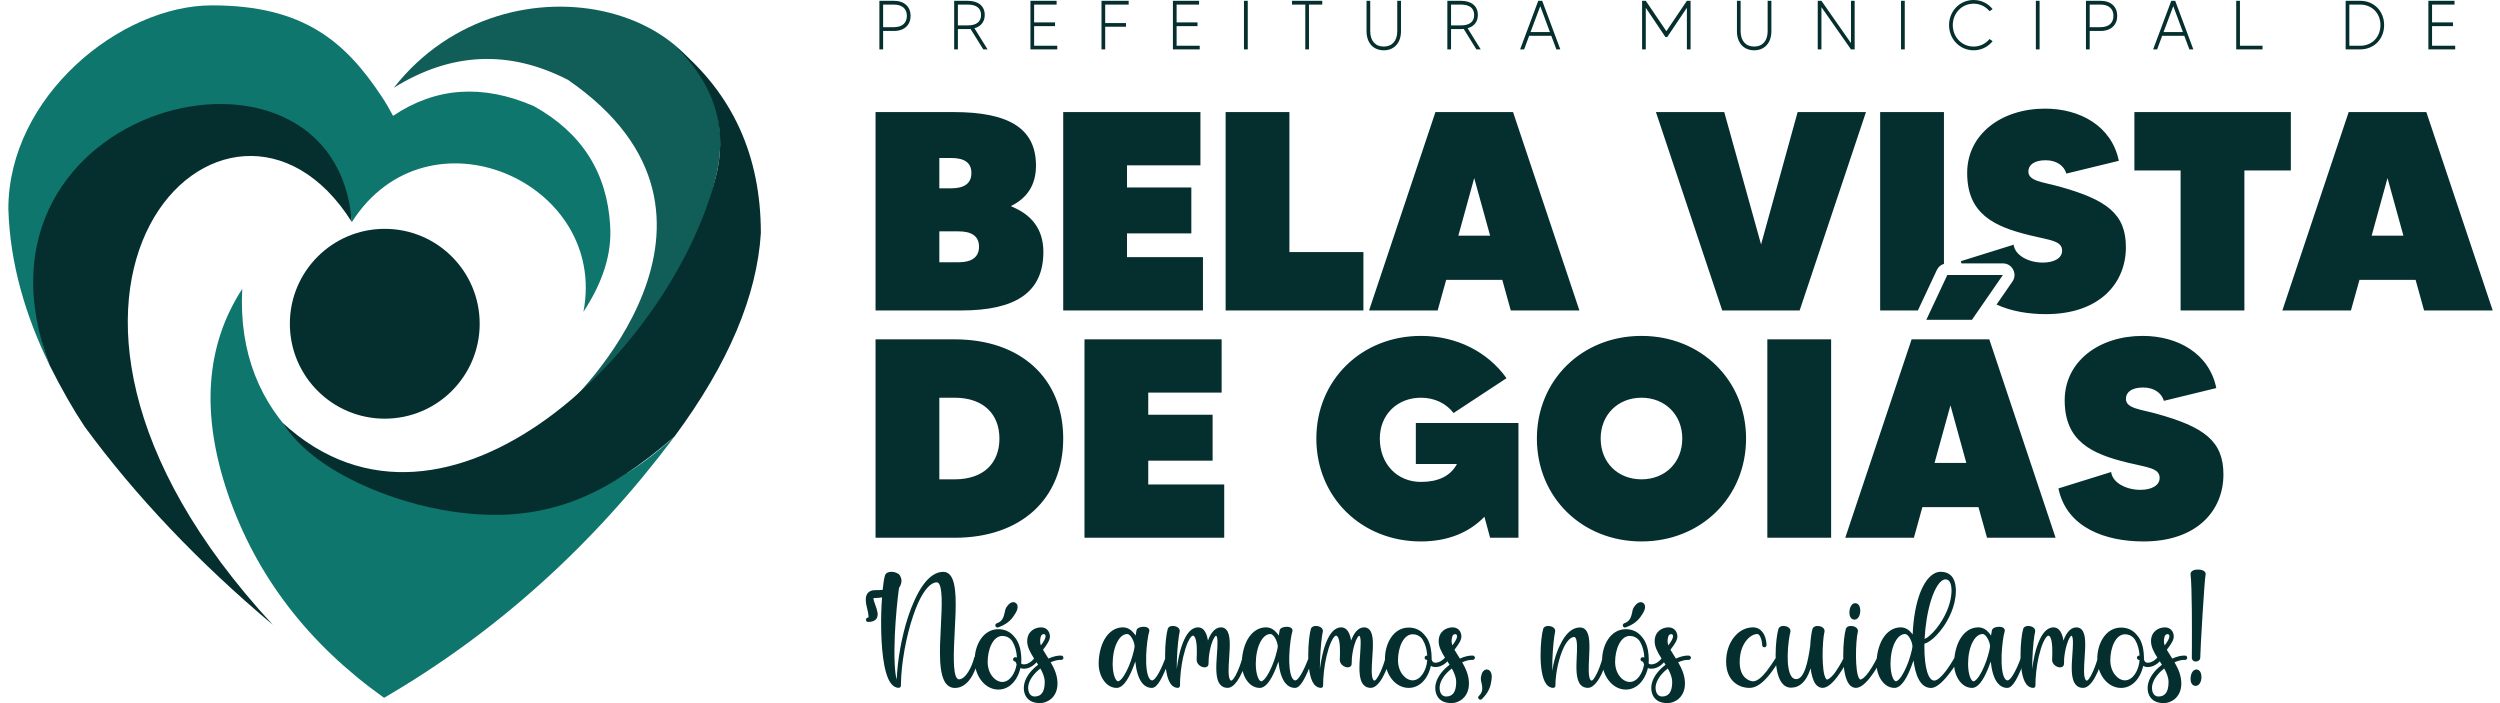 <svg width="192" height="54" viewBox="0 0 192 54" fill="none" xmlns="http://www.w3.org/2000/svg">
<path d="M25.904 13.909C26.043 14.123 26.152 14.274 26.249 14.503C26.423 14.836 26.571 15.186 26.691 15.546C26.854 16.035 26.966 16.539 27.025 17.051C32.862 7.894 46.724 13.972 44.808 23.944C46.317 21.655 47 19.452 46.86 17.331C46.627 13.25 44.672 10.19 40.999 8.15C37.066 6.443 33.459 6.695 30.186 8.898C29.926 8.398 29.639 7.905 29.328 7.436C26.528 3.201 23.32 0.412 16.277 0.412C9.233 0.412 0.642 7.409 0.642 16.043C0.762 20.251 1.976 24.297 3.819 28.067C2.163 23.723 2.504 19.34 4.843 14.918C8.741 7.18 21.82 5.462 25.904 13.909ZM3.826 28.086L4.156 28.761Z" fill="#0F766E"/>
<path d="M29.496 53.592C38.106 48.581 45.542 41.89 51.806 33.52C51.647 33.656 51.503 33.78 51.356 33.916C46.558 38.178 40.903 40.125 34.433 39.195C25.338 37.538 18.077 32.1 18.605 22.187C15.781 26.531 15.412 31.779 17.503 37.93C19.667 44.221 23.666 49.442 29.496 53.592Z" fill="#0F766E"/>
<path d="M48.161 36.262C48.091 36.305 48.021 36.348 47.955 36.39L47.967 36.472C48.037 36.429 48.102 36.386 48.165 36.348L48.161 36.262ZM43.619 6.133C39.089 3.806 34.632 4.011 30.249 6.738C38.976 -4.401 57.512 0.447 55.103 13.049C53.346 20.849 49.778 26.733 43.607 31.057C43.607 31.057 58.974 16.71 43.619 6.133Z" fill="#115E59"/>
<path d="M20.95 47.983C15.244 43.185 10.423 38.112 6.494 32.756C5.641 31.476 4.748 29.917 3.818 28.07C-3.874 7.89 25.771 0.602 27.02 17.051C17.703 2.223 -2.978 22.128 20.95 47.983Z" fill="#042F2E"/>
<path d="M21.715 32.48C34.313 44.077 52.069 26.514 55.103 13.048C55.797 9.537 54.75 6.404 51.965 3.642C56.278 7.222 58.434 11.977 58.434 17.907C58.132 22.748 55.925 27.953 51.806 33.519C46.589 38.022 41.907 40.369 34.643 39.275C30.318 38.62 24.174 36.343 21.715 32.48Z" fill="#042F2E"/>
<path d="M29.549 32.154C33.575 32.154 36.84 28.889 36.84 24.863C36.84 20.837 33.575 17.575 29.549 17.575C25.523 17.575 22.261 20.837 22.261 24.863C22.261 28.889 25.523 32.154 29.549 32.154Z" fill="#042F2E"/>
<path d="M68.65 0.062H67.537V3.793H67.824V2.378H68.65C69.465 2.378 69.934 1.908 69.934 1.218C69.934 0.531 69.465 0.062 68.65 0.062ZM68.65 2.087H67.824V0.353H68.65C69.306 0.353 69.647 0.69 69.647 1.218C69.647 1.749 69.306 2.087 68.65 2.087ZM75.845 3.793L74.837 2.168C75.337 2.029 75.628 1.672 75.628 1.152C75.628 0.462 75.135 0.062 74.321 0.062H73.281V3.793H73.565V2.234H74.321C74.395 2.234 74.468 2.226 74.538 2.222L75.516 3.793H75.845ZM73.565 1.951V0.353H74.321C74.977 0.353 75.345 0.617 75.345 1.152C75.345 1.679 74.977 1.951 74.321 1.951H73.565ZM79.421 3.514V2.005H81.027V1.722H79.421V0.353H81.147V0.062H79.138V3.793H81.198V3.514H79.421ZM86.682 0.353V0.062H84.596V3.793H84.879V2.052H86.477V1.769H84.879V0.353H86.682ZM90.363 3.514V2.005H91.969V1.722H90.363V0.353H92.089V0.062H90.08V3.793H92.139V3.514H90.363ZM95.537 0.062V3.793H95.828V0.062H95.537ZM101.549 0.062H99.226V0.353H100.246V3.793H100.529V0.353H101.549V0.062ZM107.309 0.062V2.401C107.309 3.122 106.929 3.576 106.273 3.576C105.618 3.576 105.234 3.122 105.234 2.401V0.062H104.951V2.401C104.951 3.281 105.459 3.863 106.273 3.863C107.084 3.863 107.596 3.281 107.596 2.401V0.062H107.309ZM113.72 3.793L112.712 2.168C113.212 2.029 113.499 1.672 113.499 1.152C113.499 0.462 113.01 0.062 112.196 0.062H111.156V3.793H111.44V2.234H112.196C112.27 2.234 112.343 2.226 112.413 2.222L113.387 3.793H113.72ZM111.44 1.951V0.353H112.196C112.851 0.353 113.216 0.617 113.216 1.152C113.216 1.679 112.851 1.951 112.196 1.951H111.44ZM119.53 3.793H119.833L118.441 0.062H118.138L116.746 3.793H117.052L117.44 2.75H119.139L119.53 3.793ZM117.545 2.463L118.293 0.473L119.034 2.463H117.545ZM129.553 0.062L127.978 2.397L126.396 0.062H126.113V3.793H126.396V0.597L127.908 2.847H128.04L129.553 0.597V3.793H129.836V0.062H129.553ZM135.755 0.062V2.401C135.755 3.122 135.375 3.576 134.719 3.576C134.064 3.576 133.68 3.122 133.68 2.401V0.062H133.397V2.401C133.397 3.281 133.905 3.863 134.719 3.863C135.53 3.863 136.042 3.281 136.042 2.401V0.062H135.755ZM142.155 0.062V3.309L139.886 0.062H139.602V3.793H139.886V0.547L142.155 3.793H142.438V0.062H142.155ZM145.998 0.062V3.793H146.285V0.062H145.998ZM151.572 3.576C150.66 3.576 149.974 2.839 149.974 1.928C149.974 1.024 150.66 0.283 151.572 0.283C152.072 0.283 152.507 0.508 152.794 0.857L153.034 0.702C152.693 0.271 152.169 -1.52588e-05 151.572 -1.52588e-05C150.505 -1.52588e-05 149.687 0.861 149.687 1.928C149.687 2.994 150.505 3.863 151.572 3.863C152.169 3.863 152.693 3.588 153.034 3.161L152.794 2.998C152.507 3.351 152.072 3.576 151.572 3.576ZM156.354 0.062V3.793H156.641V0.062H156.354ZM161.315 0.062H160.202V3.793H160.489V2.378H161.315C162.134 2.378 162.603 1.908 162.603 1.218C162.603 0.531 162.134 0.062 161.315 0.062ZM161.315 2.087H160.489V0.353H161.315C161.971 0.353 162.312 0.69 162.312 1.218C162.312 1.749 161.971 2.087 161.315 2.087ZM168.145 3.793H168.448L167.056 0.062H166.753L165.361 3.793H165.667L166.055 2.75H167.754L168.145 3.793ZM166.16 2.463L166.908 0.473L167.649 2.463H166.16ZM172.028 3.514V0.062H171.741V3.793H173.762V3.514H172.028ZM181.263 0.062H180.146V3.793H181.263C182.33 3.793 183.101 2.994 183.101 1.928C183.101 0.861 182.33 0.062 181.263 0.062ZM181.263 3.514H180.429V0.353H181.263C182.174 0.353 182.818 1.024 182.818 1.928C182.818 2.839 182.174 3.514 181.263 3.514ZM186.782 3.514V2.005H188.388V1.722H186.782V0.353H188.508V0.062H186.499V3.793H188.559V3.514H186.782Z" fill="#042F2E"/>
<path fill-rule="evenodd" clip-rule="evenodd" d="M77.671 15.856V15.81C78.847 15.224 79.564 14.243 79.564 12.722C79.564 9.825 77.431 8.607 73.231 8.607H67.242V23.843H73.82C78.021 23.843 80.131 22.45 80.131 19.339C80.131 17.575 79.196 16.465 77.671 15.856ZM73.033 12.133C74.057 12.133 74.603 12.482 74.603 13.285C74.603 14.092 74.057 14.464 73.033 14.464H72.141V12.133H73.033ZM73.622 20.142H72.141V17.768H73.622C74.623 17.768 75.189 18.141 75.189 18.948C75.189 19.75 74.623 20.142 73.622 20.142ZM86.554 19.75V17.924H91.495V14.398H86.554V12.699H92.193V8.607H81.655V23.843H92.387V19.75H86.554ZM99.027 19.359V8.607H94.129V23.843H104.71V19.359H99.027ZM116.027 23.843H121.299L116.202 8.607H110.241L105.144 23.843H110.411L111.067 21.492H115.376L116.027 23.843ZM112.001 18.098L113.219 13.677L114.441 18.098H112.001ZM138.058 8.607L135.25 18.773L132.422 8.607H127.175L132.267 23.843H138.213L143.306 8.607H138.058ZM144.396 8.607V23.843H147.293L148.748 20.739C148.86 20.503 149.054 20.336 149.295 20.266V8.607H144.396ZM158.087 14.309C156.912 13.983 155.78 13.917 155.78 13.176C155.78 12.656 156.237 12.307 157.106 12.307C157.936 12.307 158.522 12.722 158.696 13.331L162.726 12.35C162.179 9.674 159.744 8.343 157.063 8.343C153.712 8.343 151.079 10.302 151.079 13.285C151.079 16.423 153.123 17.4 155.912 18.075C157.436 18.447 158.371 18.49 158.371 19.25C158.371 19.84 157.738 20.166 156.889 20.166C155.737 20.166 154.736 19.576 154.647 18.793L150.598 20.057C150.609 20.115 150.625 20.173 150.637 20.228H153.821C154.158 20.228 154.453 20.402 154.608 20.705C154.767 21.003 154.748 21.345 154.554 21.624L153.336 23.389C154.469 23.912 155.815 24.126 157.129 24.126C161.264 24.126 163.269 21.733 163.269 18.99C163.269 16.423 161.811 15.333 158.087 14.309ZM175.937 8.607H163.921V13.091H167.47V23.843H172.369V13.091H175.937V8.607ZM186.169 23.843H191.44L186.343 8.607H180.378L175.285 23.843H180.553L181.208 21.492H185.517L186.169 23.843ZM182.143 18.098L183.361 13.677L184.582 18.098H182.143ZM73.316 26.061H67.242V41.3H73.316C78.412 41.3 81.655 38.318 81.655 33.679C81.655 29.067 78.412 26.061 73.316 26.061ZM73.316 36.813H72.141V30.545H73.316C75.581 30.545 76.756 31.852 76.756 33.679C76.756 35.529 75.581 36.813 73.316 36.813ZM88.186 37.208V35.378H93.128V31.852H88.186V30.153H93.822V26.061H83.288V41.3H94.02V37.208H88.186ZM108.736 32.484V35.637H111.893C111.392 36.576 110.434 37.011 109.127 37.011C107.301 37.011 105.97 35.637 105.97 33.679C105.97 31.852 107.301 30.545 109.127 30.545C110.175 30.545 111.067 30.979 111.633 31.72L115.702 29.044C114.267 27.038 111.893 25.797 109.127 25.797C104.558 25.797 101.095 29.195 101.095 33.679C101.095 38.186 104.558 41.583 109.127 41.583C111.241 41.583 112.87 40.862 114.003 39.687L114.441 41.3H116.617V32.484H108.736ZM126.065 25.797C121.492 25.797 118.033 29.195 118.033 33.679C118.033 38.186 121.492 41.583 126.065 41.583C130.634 41.583 134.098 38.186 134.098 33.679C134.098 29.195 130.634 25.797 126.065 25.797ZM126.065 36.813C124.258 36.813 122.931 35.529 122.931 33.679C122.931 31.852 124.258 30.545 126.065 30.545C127.873 30.545 129.199 31.852 129.199 33.679C129.199 35.529 127.873 36.813 126.065 36.813ZM135.731 26.061V41.3H140.63V26.061H135.731ZM152.603 41.3H157.87L152.778 26.061H146.812L141.716 41.3H146.987L147.638 38.95H151.948L152.603 41.3ZM148.573 35.552L149.795 31.13L151.013 35.552H148.573ZM149.554 21.12L147.941 24.56H151.447L153.821 21.12H149.554ZM165.577 31.763C164.402 31.437 163.269 31.371 163.269 30.63C163.269 30.11 163.727 29.761 164.596 29.761C165.426 29.761 166.012 30.176 166.186 30.785L170.212 29.804C169.669 27.128 167.229 25.797 164.553 25.797C161.202 25.797 158.568 27.76 158.568 30.743C158.568 33.877 160.612 34.854 163.397 35.529C164.922 35.901 165.86 35.944 165.86 36.704C165.86 37.294 165.228 37.619 164.379 37.619C163.227 37.619 162.222 37.03 162.137 36.25L158.087 37.511C158.72 40.559 161.745 41.583 164.619 41.583C168.754 41.583 170.759 39.186 170.759 36.444C170.759 33.877 169.297 32.787 165.577 31.763Z" fill="#042F2E"/>
<path d="M75.138 50.535C75.134 50.516 75.13 50.496 75.119 50.481C75.119 50.477 75.115 50.473 75.111 50.473C75.111 50.465 75.107 50.462 75.107 50.458C75.103 50.458 75.1 50.45 75.096 50.45C75.084 50.434 75.072 50.427 75.061 50.419C75.057 50.415 75.053 50.415 75.053 50.415H75.049C75.045 50.411 75.041 50.411 75.037 50.407C75.034 50.407 75.03 50.407 75.026 50.404C75.022 50.404 75.022 50.404 75.022 50.4C75.018 50.4 75.018 50.4 75.014 50.4C75.014 50.4 75.014 50.4 75.01 50.4C75.006 50.4 75.002 50.4 74.999 50.4C74.995 50.4 74.987 50.4 74.983 50.396C74.975 50.396 74.964 50.396 74.956 50.4C74.952 50.4 74.952 50.4 74.944 50.4C74.925 50.4 74.909 50.407 74.89 50.415C74.89 50.419 74.886 50.423 74.882 50.427C74.878 50.427 74.874 50.431 74.871 50.431C74.867 50.434 74.863 50.438 74.859 50.442C74.851 50.446 74.847 50.454 74.844 50.462C74.84 50.465 74.84 50.465 74.836 50.473C74.832 50.473 74.832 50.477 74.828 50.481V50.485C74.828 50.485 74.828 50.489 74.824 50.489C74.824 50.489 74.824 50.496 74.82 50.5C74.82 50.5 74.82 50.5 74.816 50.5C74.816 50.504 74.816 50.508 74.816 50.512C74.812 50.516 74.812 50.524 74.812 50.528C74.65 51.191 74.169 52.172 73.649 52.172C73.595 52.172 73.556 52.153 73.513 52.11C73.156 51.73 73.246 50.031 73.319 48.53C73.424 46.583 73.521 44.741 72.939 44.132C72.803 43.992 72.64 43.918 72.447 43.918C71.907 43.918 71.391 44.248 70.914 44.904C70.67 45.237 70.437 45.648 70.22 46.137C70.049 46.509 69.887 46.928 69.735 47.39C69.247 48.895 68.925 50.694 68.867 52.195C68.704 51.641 68.653 50.411 68.723 48.755C68.789 47.378 68.921 46.017 69.045 45.148C69.088 45.086 69.126 45.024 69.153 44.962C69.293 44.655 69.247 44.345 69.037 44.101C69.014 44.077 68.983 44.058 68.952 44.054C68.886 44.008 68.808 43.973 68.715 43.949C68.409 43.868 68.044 43.93 67.967 44.194C67.897 44.419 67.835 44.81 67.788 45.303C67.621 45.319 67.431 45.322 67.218 45.322C66.954 45.322 66.757 45.404 66.636 45.555C66.392 45.865 66.508 46.373 66.617 46.82C66.652 46.979 66.687 47.126 66.698 47.246C66.714 47.374 66.698 47.417 66.695 47.429C66.691 47.429 66.683 47.429 66.671 47.429C66.578 47.429 66.504 47.506 66.504 47.595C66.504 47.688 66.578 47.766 66.671 47.766C66.985 47.766 67.195 47.681 67.311 47.514C67.509 47.231 67.354 46.82 67.222 46.455C67.164 46.3 67.055 46.005 67.09 45.943C67.094 45.939 67.117 45.928 67.171 45.928C67.373 45.928 67.563 45.912 67.742 45.877C67.687 46.591 67.66 47.417 67.672 48.2C67.687 49.445 67.804 51.652 68.413 52.471C68.583 52.703 68.789 52.824 69.018 52.824C69.018 52.824 69.022 52.824 69.025 52.824C69.115 52.824 69.192 52.75 69.192 52.657C69.192 52.603 69.192 52.548 69.192 52.49C69.219 50.95 69.584 48.891 70.127 47.301C70.247 46.94 70.379 46.606 70.511 46.304C70.973 45.295 71.481 44.725 71.942 44.725C71.996 44.725 72.035 44.741 72.078 44.783C72.222 44.935 72.299 45.322 72.319 45.943C72.338 46.54 72.299 47.277 72.26 48.057C72.163 49.938 72.059 51.877 72.714 52.568C72.881 52.746 73.09 52.835 73.335 52.835C73.781 52.835 74.188 52.595 74.514 52.137C74.785 51.757 75.002 51.226 75.134 50.601L75.138 50.597C75.138 50.593 75.142 50.59 75.142 50.582C75.142 50.578 75.142 50.578 75.142 50.574C75.142 50.562 75.142 50.555 75.142 50.543C75.142 50.543 75.142 50.539 75.138 50.535ZM79.676 50.508C79.603 50.45 79.498 50.465 79.444 50.539C79.102 50.989 78.745 51.024 78.644 51.024C78.528 51.024 78.466 50.997 78.424 50.943C78.431 50.884 78.435 50.822 78.439 50.764C78.439 50.749 78.439 50.733 78.439 50.718C78.439 50.702 78.439 50.687 78.439 50.671C78.439 50.656 78.439 50.636 78.439 50.617C78.435 50.217 78.373 49.666 78.121 49.217C78.063 49.108 77.997 49.011 77.923 48.93C77.636 48.561 77.225 48.321 76.678 48.321C75.491 48.321 74.851 49.558 74.851 50.721C74.851 51.264 75.03 51.815 75.336 52.23C75.685 52.7 76.162 52.959 76.678 52.959C77.194 52.959 77.659 52.692 77.989 52.199C78.164 51.943 78.292 51.633 78.369 51.307C78.443 51.338 78.528 51.358 78.644 51.358C78.823 51.358 79.284 51.295 79.707 50.741C79.766 50.667 79.75 50.562 79.676 50.508ZM77.97 50.807C77.974 50.807 77.977 50.807 77.977 50.807C77.993 50.818 78.02 50.88 78.036 50.923C78.047 50.95 78.059 50.981 78.078 51.012C77.97 51.715 77.547 52.374 76.977 52.374C76.713 52.374 76.434 52.223 76.22 51.959C75.98 51.664 75.852 51.264 75.852 50.834C75.852 49.857 76.271 48.84 76.977 48.84C77.264 48.84 77.5 48.949 77.679 49.158C77.714 49.201 77.741 49.244 77.768 49.29C77.958 49.605 78.074 50.039 78.102 50.496C78.063 50.481 78.02 50.473 77.97 50.473C77.877 50.473 77.803 50.547 77.803 50.64C77.803 50.733 77.877 50.807 77.97 50.807ZM76.608 48.193C76.624 48.193 76.643 48.189 76.655 48.185C76.697 48.173 76.732 48.158 76.767 48.142C77.5 47.863 77.772 47.436 77.935 47.18C77.95 47.157 77.962 47.138 77.977 47.114C77.977 47.114 77.977 47.111 77.981 47.107C78.012 47.056 78.043 47.006 78.067 46.952C78.214 46.641 78.167 46.373 77.958 46.277C77.737 46.172 77.493 46.343 77.334 46.579C77.283 46.637 77.252 46.711 77.221 46.792C77.194 46.858 77.182 46.92 77.174 46.979C77.171 46.994 77.167 47.014 77.163 47.025C77.093 47.336 77.016 47.677 76.639 47.836C76.608 47.847 76.581 47.859 76.554 47.867C76.465 47.898 76.422 47.991 76.449 48.076C76.472 48.146 76.538 48.193 76.608 48.193ZM81.515 50.349C81.236 50.33 80.882 50.415 80.522 50.578C80.475 50.504 80.433 50.434 80.39 50.369C80.285 50.206 80.188 50.05 80.103 49.903C80.46 49.438 80.634 49.139 80.634 48.891C80.638 48.887 80.638 48.883 80.638 48.879C80.638 48.871 80.634 48.864 80.634 48.856C80.623 48.518 80.394 48.181 79.963 48.181C79.444 48.181 78.889 48.514 78.889 49.244C78.889 49.663 79.098 50.062 79.354 50.473C79.358 50.477 79.362 50.485 79.366 50.489C79.424 50.578 79.482 50.671 79.544 50.764C79.606 50.857 79.665 50.954 79.727 51.051C79.626 51.129 79.525 51.214 79.432 51.299C78.912 51.78 78.629 52.327 78.629 52.831C78.629 52.839 78.629 52.847 78.629 52.855C78.629 53.053 78.672 53.332 78.854 53.572C79.067 53.855 79.412 53.999 79.882 53.999C80.394 53.999 81.216 53.592 81.216 52.49C81.216 51.881 80.976 51.346 80.692 50.861C80.991 50.733 81.274 50.663 81.492 50.679C81.585 50.687 81.666 50.617 81.67 50.528C81.678 50.434 81.608 50.353 81.515 50.349ZM80.149 48.701C80.18 48.701 80.27 48.701 80.297 48.813C80.301 48.837 80.301 48.856 80.301 48.867C80.301 48.871 80.301 48.875 80.301 48.879C80.301 49.023 80.165 49.263 79.94 49.566C79.901 49.457 79.882 49.36 79.882 49.267C79.882 49.054 79.913 48.701 80.149 48.701ZM79.471 53.491C79.009 53.491 78.966 52.994 78.963 52.851C78.963 52.847 78.963 52.839 78.963 52.831C78.963 52.42 79.211 51.963 79.657 51.544C79.734 51.474 79.816 51.404 79.901 51.338C80.091 51.679 80.235 52.025 80.235 52.386C80.235 53.118 79.979 53.491 79.471 53.491ZM89.757 50.353C89.671 50.318 89.575 50.361 89.54 50.446C89.532 50.473 89.52 50.5 89.505 50.535C89.404 50.799 89.229 51.245 89.024 51.625C88.706 52.222 88.527 52.254 88.496 52.254C88.446 52.254 88.368 52.242 88.287 52.129C88.089 51.862 87.996 51.199 88.027 50.31C88.054 49.562 88.167 48.798 88.26 48.499C88.287 48.41 88.264 48.321 88.201 48.255C88.058 48.107 87.74 48.123 87.573 48.169C87.368 48.224 87.302 48.332 87.282 48.41C87.259 48.511 87.236 48.65 87.213 48.817C87.17 48.743 87.119 48.674 87.065 48.615C87.065 48.612 87.065 48.611 87.065 48.611C86.863 48.367 86.592 48.181 86.231 48.181C85.673 48.181 85.176 48.503 84.835 49.085C84.544 49.589 84.377 50.279 84.377 50.977C84.377 51.427 84.509 51.881 84.738 52.222C84.998 52.618 85.362 52.831 85.762 52.831C86.173 52.831 86.584 52.339 86.98 51.365C87.03 51.237 87.081 51.105 87.127 50.977C87.127 50.974 87.131 50.97 87.131 50.966C87.154 50.911 87.17 50.857 87.193 50.803C87.255 51.451 87.41 52.067 87.709 52.444C87.911 52.7 88.167 52.831 88.465 52.831C88.896 52.831 89.291 52.029 89.788 50.729C89.815 50.663 89.834 50.613 89.85 50.57C89.858 50.547 89.862 50.528 89.862 50.508C89.862 50.442 89.823 50.376 89.757 50.353ZM87.139 49.62C87.139 49.744 87.038 50.217 86.844 50.772C86.844 50.776 86.844 50.776 86.844 50.78C86.646 51.323 86.375 51.897 86.099 52.18C86.01 52.269 85.925 52.323 85.867 52.323C85.692 52.323 85.452 51.815 85.452 50.989C85.452 50.353 85.572 49.76 85.793 49.325C85.913 49.093 86.173 48.693 86.569 48.693C86.859 48.693 87.123 49.349 87.123 49.546C87.123 49.573 87.131 49.597 87.139 49.62ZM95.761 50.489C95.757 50.485 95.757 50.481 95.757 50.481C95.753 50.458 95.746 50.431 95.73 50.411C95.726 50.411 95.726 50.407 95.722 50.404C95.722 50.4 95.718 50.4 95.714 50.392C95.711 50.392 95.711 50.388 95.707 50.384C95.703 50.384 95.699 50.38 95.695 50.376C95.691 50.372 95.687 50.372 95.687 50.369C95.687 50.369 95.68 50.365 95.676 50.365C95.676 50.361 95.672 50.361 95.668 50.357C95.664 50.357 95.664 50.357 95.66 50.353C95.656 50.353 95.656 50.353 95.652 50.353C95.652 50.353 95.648 50.349 95.645 50.349C95.641 50.349 95.637 50.345 95.629 50.345C95.625 50.341 95.625 50.341 95.621 50.341C95.618 50.341 95.61 50.341 95.602 50.341C95.594 50.341 95.587 50.341 95.575 50.341C95.575 50.341 95.571 50.341 95.563 50.341C95.559 50.341 95.555 50.345 95.552 50.345C95.548 50.349 95.544 50.349 95.536 50.349C95.528 50.353 95.52 50.357 95.513 50.365C95.505 50.365 95.505 50.369 95.501 50.369C95.497 50.372 95.493 50.372 95.49 50.376C95.486 50.38 95.482 50.384 95.478 50.388C95.474 50.392 95.47 50.396 95.47 50.4C95.462 50.4 95.462 50.403 95.462 50.407C95.458 50.411 95.455 50.415 95.451 50.423C95.447 50.427 95.447 50.427 95.447 50.431C95.447 50.434 95.439 50.442 95.439 50.446C95.439 50.45 95.435 50.45 95.435 50.458C95.431 50.462 95.431 50.465 95.431 50.473C95.385 50.663 95.241 51.121 95.051 51.548C94.993 51.679 94.939 51.788 94.892 51.877C94.892 51.877 94.892 51.877 94.892 51.881C94.83 51.982 94.772 52.075 94.714 52.153C94.625 52.261 94.582 52.269 94.582 52.269C94.543 52.269 94.516 52.261 94.489 52.23C94.299 52.025 94.353 51.23 94.4 50.524C94.462 49.597 94.52 48.72 94.175 48.356C94.074 48.239 93.934 48.181 93.771 48.181C93.321 48.181 92.996 48.6 92.782 49.166C92.782 49.174 92.778 49.185 92.77 49.193C92.709 48.809 92.6 48.538 92.445 48.371C92.328 48.247 92.177 48.181 92.014 48.181C91.708 48.181 91.425 48.359 91.18 48.712C91.107 48.821 91.037 48.945 90.967 49.085C90.967 49.085 90.967 49.085 90.967 49.089C90.928 49.162 90.897 49.244 90.858 49.333C90.692 49.744 90.583 50.194 90.552 50.345C90.478 50.671 90.42 51.032 90.374 51.389C90.37 51.183 90.377 50.947 90.385 50.671C90.42 49.725 90.521 48.825 90.595 48.538C90.645 48.344 90.513 48.169 90.269 48.099C90.032 48.034 89.745 48.084 89.683 48.301C89.474 48.995 89.272 51.668 89.916 52.533C90.098 52.777 90.308 52.828 90.455 52.828C90.548 52.828 90.622 52.754 90.622 52.661C90.622 51.971 90.711 51.156 90.874 50.427C90.882 50.423 90.882 50.411 90.882 50.407C90.882 50.4 90.886 50.396 90.886 50.392C90.979 49.996 91.091 49.628 91.223 49.325C91.227 49.321 91.231 49.314 91.235 49.306C91.409 48.926 91.549 48.817 91.611 48.817C91.646 48.817 91.677 48.833 91.708 48.864C91.968 49.131 91.921 50.171 91.906 50.516C91.902 50.582 91.902 50.636 91.902 50.667C91.902 51.032 92.259 51.253 92.515 51.253C92.592 51.253 92.654 51.237 92.705 51.199C92.771 51.156 92.809 51.082 92.813 51.001C92.813 50.981 92.813 50.958 92.817 50.935C92.825 50.795 92.833 50.663 92.833 50.531C92.868 50.175 92.937 49.81 93.03 49.496C93.193 48.961 93.356 48.829 93.387 48.825C93.403 48.825 93.411 48.829 93.418 48.837C93.55 48.984 93.5 49.678 93.461 50.237C93.395 51.183 93.325 52.164 93.736 52.603C93.872 52.754 94.054 52.828 94.272 52.828C94.516 52.828 94.76 52.661 95.001 52.331C95.051 52.261 95.106 52.176 95.164 52.071C95.187 52.036 95.21 51.998 95.23 51.955C95.455 51.54 95.66 50.989 95.757 50.547C95.757 50.543 95.757 50.532 95.761 50.528C95.761 50.524 95.761 50.524 95.761 50.52C95.761 50.508 95.761 50.5 95.761 50.489ZM100.753 50.353C100.664 50.318 100.567 50.361 100.536 50.446C100.528 50.473 100.512 50.5 100.501 50.535C100.396 50.799 100.221 51.245 100.016 51.625C99.698 52.222 99.523 52.254 99.488 52.254C99.438 52.254 99.36 52.242 99.279 52.129C99.085 51.862 98.988 51.199 99.019 50.31C99.046 49.562 99.159 48.798 99.252 48.499C99.279 48.41 99.26 48.321 99.194 48.255C99.054 48.107 98.736 48.123 98.569 48.169C98.36 48.224 98.294 48.332 98.274 48.41C98.251 48.511 98.228 48.65 98.208 48.817C98.166 48.743 98.115 48.674 98.061 48.615C98.061 48.612 98.057 48.611 98.057 48.611C97.859 48.367 97.584 48.181 97.223 48.181C96.665 48.181 96.168 48.503 95.827 49.085C95.536 49.589 95.369 50.279 95.369 50.977C95.369 51.427 95.501 51.881 95.73 52.222C95.99 52.618 96.354 52.831 96.754 52.831C97.165 52.831 97.576 52.339 97.972 51.365C98.026 51.237 98.077 51.105 98.119 50.977C98.123 50.974 98.123 50.97 98.123 50.966C98.146 50.911 98.166 50.857 98.185 50.803C98.251 51.451 98.402 52.067 98.701 52.444C98.907 52.7 99.162 52.831 99.457 52.831C99.888 52.831 100.283 52.029 100.78 50.729C100.807 50.663 100.827 50.613 100.842 50.57C100.854 50.547 100.854 50.528 100.854 50.508C100.854 50.442 100.815 50.376 100.753 50.353ZM98.135 49.62C98.135 49.744 98.03 50.217 97.84 50.772C97.84 50.776 97.84 50.776 97.836 50.78C97.638 51.323 97.367 51.897 97.091 52.18C97.002 52.269 96.921 52.323 96.862 52.323C96.688 52.323 96.444 51.815 96.444 50.989C96.444 50.353 96.564 49.76 96.785 49.325C96.905 49.093 97.165 48.693 97.561 48.693C97.856 48.693 98.119 49.349 98.119 49.546C98.119 49.573 98.123 49.597 98.135 49.62ZM106.753 50.489C106.749 50.485 106.749 50.481 106.749 50.481C106.749 50.458 106.738 50.431 106.722 50.411C106.722 50.411 106.718 50.407 106.718 50.404C106.714 50.4 106.714 50.4 106.707 50.392C106.707 50.392 106.703 50.388 106.699 50.384C106.699 50.384 106.691 50.38 106.691 50.376C106.691 50.372 106.683 50.372 106.679 50.369C106.676 50.369 106.676 50.365 106.668 50.365C106.668 50.361 106.664 50.361 106.664 50.357C106.66 50.357 106.656 50.357 106.652 50.353C106.648 50.353 106.648 50.353 106.648 50.353C106.644 50.353 106.641 50.349 106.641 50.349C106.633 50.349 106.629 50.345 106.625 50.345C106.625 50.345 106.625 50.345 106.621 50.345C106.617 50.341 106.617 50.341 106.617 50.341C106.613 50.341 106.613 50.341 106.61 50.341C106.606 50.341 106.602 50.341 106.594 50.341C106.586 50.341 106.579 50.341 106.571 50.341C106.567 50.341 106.563 50.341 106.559 50.341C106.555 50.341 106.548 50.345 106.544 50.345C106.54 50.349 106.536 50.349 106.532 50.349C106.52 50.353 106.513 50.357 106.505 50.365C106.501 50.365 106.497 50.369 106.493 50.369C106.489 50.372 106.485 50.372 106.482 50.376C106.478 50.38 106.478 50.384 106.474 50.388C106.47 50.392 106.462 50.396 106.462 50.4C106.458 50.4 106.454 50.403 106.454 50.407C106.451 50.411 106.447 50.415 106.443 50.423C106.443 50.427 106.439 50.427 106.439 50.431C106.435 50.434 106.435 50.442 106.435 50.446C106.431 50.45 106.427 50.45 106.427 50.458C106.427 50.462 106.423 50.465 106.423 50.473C106.377 50.663 106.233 51.121 106.047 51.548C105.989 51.679 105.935 51.788 105.884 51.877C105.884 51.877 105.884 51.877 105.884 51.881C105.826 51.982 105.768 52.075 105.71 52.153C105.71 52.153 105.71 52.153 105.706 52.153C105.621 52.261 105.574 52.269 105.574 52.269C105.535 52.269 105.508 52.261 105.485 52.23C105.291 52.025 105.345 51.23 105.392 50.524C105.454 49.597 105.516 48.72 105.171 48.356C105.066 48.239 104.926 48.181 104.763 48.181C104.317 48.181 103.988 48.6 103.778 49.166C103.774 49.174 103.77 49.185 103.767 49.193C103.704 48.809 103.592 48.538 103.437 48.371C103.32 48.247 103.169 48.181 103.01 48.181C102.7 48.181 102.417 48.359 102.172 48.712C102.099 48.821 102.029 48.945 101.963 49.085C101.963 49.085 101.959 49.085 101.959 49.089C101.924 49.162 101.889 49.244 101.85 49.333C101.688 49.744 101.575 50.194 101.548 50.345C101.474 50.671 101.412 51.032 101.366 51.389C101.366 51.183 101.37 50.947 101.381 50.671C101.416 49.725 101.517 48.825 101.587 48.538C101.637 48.344 101.505 48.169 101.261 48.099C101.024 48.034 100.741 48.084 100.675 48.301C100.466 48.995 100.268 51.668 100.908 52.533C101.09 52.777 101.304 52.828 101.447 52.828C101.54 52.828 101.614 52.754 101.614 52.661C101.614 51.971 101.703 51.156 101.87 50.427C101.874 50.423 101.874 50.411 101.878 50.407C101.878 50.4 101.878 50.396 101.878 50.392C101.971 49.996 102.083 49.628 102.219 49.325C102.223 49.321 102.223 49.314 102.227 49.306C102.401 48.926 102.541 48.817 102.603 48.817C102.642 48.817 102.669 48.833 102.7 48.864C102.96 49.131 102.913 50.171 102.902 50.516C102.898 50.582 102.894 50.636 102.894 50.667C102.894 51.032 103.255 51.253 103.507 51.253C103.584 51.253 103.646 51.237 103.697 51.199C103.763 51.156 103.801 51.082 103.805 51.001C103.809 50.981 103.809 50.958 103.809 50.935C103.817 50.795 103.825 50.663 103.825 50.531C103.86 50.175 103.929 49.81 104.026 49.496C104.189 48.961 104.348 48.829 104.383 48.825C104.399 48.825 104.403 48.829 104.41 48.837C104.546 48.984 104.496 49.678 104.457 50.237C104.387 51.183 104.317 52.164 104.728 52.603C104.868 52.754 105.046 52.828 105.264 52.828C105.508 52.828 105.752 52.661 105.993 52.331C106.047 52.261 106.101 52.176 106.16 52.071C106.179 52.036 106.202 51.998 106.222 51.955C106.447 51.54 106.652 50.989 106.749 50.547C106.749 50.543 106.749 50.532 106.753 50.528C106.753 50.524 106.753 50.524 106.753 50.52C106.753 50.508 106.753 50.5 106.753 50.489ZM111.283 50.38C111.21 50.326 111.105 50.337 111.051 50.411C110.709 50.861 110.352 50.896 110.252 50.896C110.05 50.896 110.015 50.811 109.953 50.663C109.949 50.663 109.949 50.663 109.949 50.659C109.949 50.652 109.949 50.648 109.949 50.636C109.949 50.621 109.949 50.605 109.949 50.593C109.953 50.578 109.953 50.562 109.953 50.543C109.953 50.528 109.953 50.508 109.949 50.489C109.945 50.089 109.887 49.542 109.639 49.089C109.577 48.984 109.511 48.887 109.437 48.806C109.15 48.433 108.739 48.197 108.192 48.197C107.005 48.197 106.365 49.43 106.365 50.593C106.365 51.136 106.544 51.687 106.85 52.106C107.199 52.575 107.676 52.831 108.192 52.831C108.708 52.831 109.173 52.564 109.503 52.075C109.685 51.804 109.817 51.478 109.891 51.136C109.976 51.191 110.093 51.23 110.252 51.23C110.43 51.23 110.895 51.171 111.314 50.617C111.373 50.543 111.357 50.434 111.283 50.38ZM109.577 50.679C109.585 50.679 109.584 50.679 109.584 50.679C109.592 50.687 109.604 50.702 109.612 50.721C109.55 51.474 109.107 52.25 108.491 52.25C108.223 52.25 107.948 52.098 107.734 51.835C107.494 51.54 107.366 51.136 107.366 50.706C107.366 49.728 107.785 48.712 108.491 48.712C108.778 48.712 109.01 48.821 109.197 49.034C109.228 49.073 109.255 49.116 109.282 49.166C109.468 49.473 109.585 49.899 109.612 50.349C109.6 50.349 109.588 50.349 109.577 50.349C109.484 50.349 109.41 50.423 109.41 50.516C109.41 50.605 109.484 50.679 109.577 50.679Z" fill="#042F2E"/>
<path d="M113.118 50.349C112.839 50.33 112.482 50.415 112.122 50.578C112.079 50.504 112.032 50.435 111.99 50.369C111.885 50.206 111.788 50.05 111.703 49.903C112.059 49.438 112.234 49.139 112.234 48.891C112.238 48.887 112.238 48.883 112.238 48.879C112.238 48.871 112.234 48.864 112.234 48.856C112.226 48.519 111.997 48.181 111.563 48.181C111.047 48.181 110.489 48.515 110.489 49.244C110.489 49.663 110.698 50.062 110.954 50.473C110.958 50.477 110.962 50.485 110.966 50.489C111.024 50.578 111.082 50.671 111.144 50.764C111.206 50.857 111.268 50.954 111.326 51.051C111.226 51.129 111.125 51.214 111.032 51.3C110.516 51.78 110.229 52.327 110.229 52.831C110.229 52.839 110.229 52.847 110.229 52.855C110.229 53.053 110.275 53.332 110.454 53.572C110.667 53.855 111.012 53.999 111.482 53.999C111.997 53.999 112.816 53.592 112.816 52.49C112.816 51.881 112.575 51.346 112.296 50.861C112.591 50.733 112.874 50.663 113.091 50.679C113.184 50.687 113.266 50.617 113.274 50.528C113.277 50.435 113.211 50.353 113.118 50.349ZM111.749 48.701C111.78 48.701 111.869 48.701 111.897 48.813C111.9 48.837 111.904 48.856 111.904 48.868C111.904 48.871 111.904 48.875 111.904 48.879C111.904 49.023 111.765 49.263 111.544 49.566C111.501 49.457 111.482 49.36 111.482 49.267C111.482 49.054 111.517 48.701 111.749 48.701ZM111.074 53.491C110.609 53.491 110.566 52.995 110.562 52.851C110.562 52.847 110.562 52.839 110.562 52.831C110.562 52.42 110.811 51.963 111.257 51.544C111.338 51.474 111.416 51.404 111.501 51.338C111.691 51.68 111.835 52.025 111.835 52.386C111.835 53.119 111.579 53.491 111.074 53.491ZM114.499 51.633C114.433 51.497 114.317 51.416 114.185 51.416C113.941 51.416 113.793 51.668 113.747 51.951C113.723 52.029 113.723 52.11 113.735 52.195C113.739 52.254 113.747 52.32 113.766 52.386C113.77 52.401 113.774 52.416 113.778 52.432C113.844 52.739 113.917 53.084 113.638 53.386C113.619 53.41 113.599 53.429 113.576 53.448C113.51 53.514 113.506 53.615 113.572 53.685C113.603 53.72 113.646 53.735 113.692 53.735C113.735 53.735 113.77 53.724 113.805 53.693C113.836 53.665 113.859 53.642 113.886 53.611C114.433 53.049 114.499 52.548 114.542 52.246C114.546 52.215 114.55 52.188 114.553 52.164C114.553 52.16 114.553 52.157 114.553 52.157C114.565 52.099 114.569 52.044 114.569 51.986C114.569 51.893 114.557 51.753 114.499 51.633ZM123.424 50.489C123.424 50.485 123.424 50.481 123.424 50.481C123.42 50.458 123.408 50.431 123.397 50.411C123.393 50.411 123.393 50.407 123.389 50.404C123.389 50.4 123.385 50.4 123.381 50.392C123.377 50.392 123.374 50.388 123.374 50.384C123.37 50.384 123.37 50.38 123.366 50.376C123.358 50.373 123.35 50.369 123.343 50.365C123.343 50.365 123.339 50.361 123.335 50.357C123.331 50.357 123.327 50.353 123.323 50.353C123.319 50.353 123.315 50.349 123.311 50.349C123.308 50.349 123.308 50.349 123.304 50.349L123.3 50.345H123.296C123.292 50.342 123.288 50.342 123.284 50.342C123.28 50.342 123.273 50.342 123.269 50.342C123.261 50.342 123.253 50.342 123.242 50.342C123.238 50.342 123.234 50.342 123.23 50.342C123.203 50.349 123.176 50.361 123.152 50.38C123.149 50.384 123.149 50.384 123.145 50.388C123.141 50.388 123.137 50.392 123.137 50.396C123.133 50.4 123.133 50.4 123.129 50.4C123.125 50.407 123.121 50.415 123.114 50.423C123.114 50.427 123.114 50.427 123.11 50.431C123.11 50.434 123.106 50.442 123.106 50.446C123.106 50.45 123.102 50.45 123.098 50.458C123.098 50.462 123.098 50.466 123.094 50.473C123.048 50.663 122.904 51.125 122.722 51.548C122.664 51.68 122.609 51.788 122.563 51.873C122.505 51.978 122.447 52.071 122.384 52.153C122.384 52.157 122.384 52.157 122.384 52.157C122.299 52.261 122.253 52.269 122.253 52.269C122.214 52.269 122.187 52.258 122.159 52.23C121.969 52.029 122.008 51.249 122.039 50.559C122.086 49.624 122.128 48.743 121.768 48.367C121.655 48.247 121.512 48.189 121.341 48.189C120.752 48.189 120.228 48.654 119.813 49.539C119.747 49.663 119.689 49.798 119.631 49.938C119.441 50.415 119.297 50.962 119.212 51.521C119.208 51.288 119.212 51.009 119.223 50.671C119.258 49.725 119.359 48.825 119.429 48.538C119.479 48.344 119.351 48.169 119.103 48.1C118.87 48.034 118.583 48.084 118.517 48.301C118.308 48.996 118.11 51.668 118.75 52.533C118.929 52.773 119.138 52.828 119.282 52.828H119.289C119.382 52.828 119.456 52.754 119.456 52.661C119.456 52.634 119.456 52.607 119.456 52.579C119.472 51.672 119.708 50.547 120.1 49.713C120.348 49.217 120.639 48.922 120.88 48.922C120.922 48.922 120.953 48.93 120.977 48.957C121.151 49.139 121.124 49.83 121.093 50.435C121.054 51.303 121.015 52.199 121.407 52.611C121.547 52.754 121.729 52.828 121.942 52.828C122.206 52.828 122.45 52.63 122.66 52.343C122.66 52.343 122.66 52.343 122.664 52.343C122.71 52.281 122.761 52.203 122.815 52.11C123.121 51.606 123.335 50.943 123.42 50.547C123.424 50.543 123.424 50.532 123.424 50.528C123.424 50.524 123.428 50.524 123.428 50.52C123.428 50.508 123.428 50.501 123.424 50.489ZM127.865 50.508C127.791 50.45 127.687 50.466 127.632 50.539C127.291 50.989 126.934 51.024 126.829 51.024C126.721 51.024 126.655 50.997 126.612 50.943C126.62 50.885 126.624 50.822 126.624 50.764C126.624 50.749 126.624 50.733 126.624 50.718C126.628 50.702 126.628 50.687 126.628 50.671C126.628 50.656 126.628 50.636 126.624 50.617C126.62 50.217 126.562 49.667 126.31 49.217C126.251 49.108 126.186 49.011 126.112 48.93C125.825 48.561 125.414 48.321 124.867 48.321C123.68 48.321 123.04 49.558 123.04 50.722C123.04 51.265 123.214 51.815 123.525 52.23C123.874 52.7 124.351 52.96 124.867 52.96C125.383 52.96 125.848 52.692 126.178 52.199C126.352 51.943 126.48 51.633 126.558 51.307C126.632 51.338 126.721 51.358 126.829 51.358C127.012 51.358 127.473 51.296 127.896 50.741C127.95 50.667 127.939 50.562 127.865 50.508ZM126.158 50.807C126.162 50.807 126.166 50.807 126.166 50.807C126.182 50.819 126.209 50.881 126.224 50.923C126.236 50.95 126.251 50.981 126.267 51.013C126.158 51.715 125.736 52.374 125.165 52.374C124.898 52.374 124.622 52.223 124.409 51.959C124.169 51.664 124.041 51.265 124.041 50.834C124.041 49.857 124.46 48.84 125.165 48.84C125.452 48.84 125.685 48.949 125.868 49.158C125.902 49.201 125.93 49.244 125.957 49.29C126.147 49.605 126.263 50.039 126.286 50.497C126.251 50.481 126.209 50.473 126.158 50.473C126.065 50.473 125.992 50.547 125.992 50.64C125.992 50.733 126.065 50.807 126.158 50.807ZM124.797 48.193C124.813 48.193 124.832 48.189 124.847 48.185C124.882 48.173 124.921 48.158 124.956 48.142C125.685 47.863 125.961 47.436 126.123 47.18C126.139 47.157 126.151 47.138 126.166 47.114C126.166 47.114 126.166 47.111 126.17 47.107C126.201 47.056 126.232 47.006 126.255 46.952C126.403 46.641 126.356 46.374 126.147 46.277C125.926 46.172 125.681 46.343 125.522 46.579C125.472 46.637 125.437 46.711 125.41 46.792C125.383 46.858 125.367 46.92 125.363 46.979C125.359 46.994 125.355 47.014 125.352 47.025C125.282 47.336 125.204 47.677 124.824 47.836C124.797 47.847 124.77 47.859 124.743 47.867C124.657 47.898 124.611 47.991 124.638 48.076C124.661 48.146 124.727 48.193 124.797 48.193ZM129.703 50.349C129.424 50.33 129.071 50.415 128.711 50.578C128.664 50.504 128.621 50.435 128.579 50.369C128.474 50.206 128.377 50.05 128.292 49.903C128.648 49.438 128.823 49.139 128.823 48.891C128.827 48.887 128.827 48.883 128.827 48.879C128.827 48.871 128.823 48.864 128.823 48.856C128.811 48.519 128.583 48.181 128.152 48.181C127.632 48.181 127.078 48.515 127.078 49.244C127.078 49.663 127.287 50.062 127.543 50.473C127.547 50.477 127.551 50.485 127.555 50.489C127.613 50.578 127.671 50.671 127.729 50.764C127.795 50.857 127.853 50.954 127.915 51.051C127.815 51.129 127.714 51.214 127.617 51.3C127.101 51.78 126.818 52.327 126.818 52.831C126.818 52.839 126.818 52.847 126.818 52.855C126.818 53.053 126.86 53.332 127.043 53.572C127.256 53.855 127.597 53.999 128.071 53.999C128.583 53.999 129.405 53.592 129.405 52.49C129.405 51.881 129.164 51.346 128.881 50.861C129.18 50.733 129.463 50.663 129.68 50.679C129.773 50.687 129.855 50.617 129.859 50.528C129.866 50.435 129.797 50.353 129.703 50.349ZM128.338 48.701C128.369 48.701 128.458 48.701 128.486 48.813C128.489 48.837 128.489 48.856 128.489 48.868C128.489 48.871 128.489 48.875 128.489 48.879C128.489 49.023 128.354 49.263 128.129 49.566C128.09 49.457 128.071 49.36 128.071 49.267C128.071 49.054 128.102 48.701 128.338 48.701ZM127.659 53.491C127.198 53.491 127.155 52.995 127.147 52.851C127.147 52.847 127.147 52.839 127.147 52.831C127.147 52.42 127.4 51.963 127.846 51.544C127.923 51.474 128.005 51.404 128.086 51.338C128.28 51.68 128.424 52.025 128.424 52.386C128.424 53.119 128.168 53.491 127.659 53.491ZM136.755 50.477C136.755 50.473 136.755 50.473 136.755 50.469C136.751 50.458 136.747 50.442 136.739 50.431C136.739 50.427 136.735 50.423 136.735 50.423C136.735 50.419 136.732 50.415 136.732 50.411C136.728 50.411 136.724 50.407 136.724 50.404C136.72 50.4 136.716 50.392 136.712 50.388C136.708 50.388 136.708 50.388 136.704 50.384C136.704 50.384 136.701 50.384 136.701 50.38C136.697 50.376 136.689 50.373 136.681 50.369C136.681 50.365 136.677 50.365 136.673 50.365C136.67 50.361 136.67 50.357 136.666 50.357C136.631 50.338 136.592 50.334 136.553 50.345C136.549 50.345 136.545 50.349 136.542 50.349C136.538 50.349 136.534 50.349 136.534 50.353C136.53 50.353 136.526 50.353 136.522 50.353C136.514 50.357 136.507 50.365 136.499 50.369C136.495 50.373 136.491 50.373 136.491 50.376C136.483 50.38 136.479 50.384 136.476 50.388C136.472 50.392 136.472 50.392 136.468 50.392C136.468 50.396 136.464 50.4 136.464 50.4C136.46 50.404 136.456 50.411 136.452 50.415C136.41 50.477 136.359 50.555 136.305 50.644C136.154 50.877 135.936 51.214 135.688 51.532C135.684 51.54 135.68 51.548 135.673 51.552C135.343 51.967 134.971 52.324 134.633 52.324C134.525 52.324 134.269 52.269 134.048 52.068C133.757 51.812 133.609 51.4 133.609 50.853C133.609 50.016 133.877 49.496 134.106 49.209C134.4 48.829 134.738 48.693 134.955 48.693C135.013 48.693 135.064 48.72 135.106 48.767C135.137 48.809 135.165 48.86 135.192 48.914C135.265 49.069 135.304 49.24 135.324 49.376C135.324 49.38 135.324 49.387 135.324 49.395C135.324 49.399 135.324 49.407 135.328 49.411C135.328 49.422 135.328 49.43 135.328 49.442C135.328 49.446 135.331 49.449 135.331 49.457C135.331 49.488 135.335 49.523 135.335 49.546C135.335 49.639 135.409 49.713 135.502 49.713C135.591 49.713 135.669 49.639 135.669 49.546C135.669 49.539 135.669 49.523 135.669 49.511C135.669 49.508 135.665 49.5 135.665 49.492C135.665 49.48 135.665 49.465 135.665 49.449C135.665 49.438 135.661 49.426 135.661 49.414C135.661 49.403 135.661 49.395 135.661 49.387C135.634 49.135 135.552 48.775 135.362 48.553C135.18 48.309 134.928 48.181 134.622 48.181C134.067 48.181 133.551 48.456 133.163 48.949C132.779 49.438 132.566 50.097 132.566 50.811C132.566 51.497 132.779 52.048 133.183 52.401C133.609 52.777 134.11 52.831 134.369 52.831C134.913 52.831 135.421 52.389 135.843 51.877C136.138 51.528 136.398 51.117 136.611 50.784C136.654 50.718 136.693 50.656 136.732 50.601V50.597C136.735 50.593 136.735 50.594 136.735 50.59C136.739 50.59 136.739 50.582 136.739 50.582C136.747 50.57 136.751 50.555 136.755 50.543C136.755 50.539 136.755 50.535 136.759 50.532C136.759 50.512 136.759 50.497 136.755 50.477ZM141.832 50.349C141.743 50.318 141.654 50.369 141.623 50.458C141.592 50.547 141.328 51.078 140.983 51.575C140.967 51.598 140.952 51.621 140.936 51.641C140.921 51.66 140.909 51.68 140.893 51.703C140.54 52.153 140.354 52.188 140.308 52.188C140.288 52.188 140.265 52.172 140.242 52.137C139.869 51.66 139.951 49.19 140.118 48.538C140.164 48.344 140.032 48.169 139.788 48.1C139.555 48.038 139.272 48.084 139.206 48.294C139.202 48.294 139.202 48.297 139.198 48.301C139.198 48.305 139.198 48.305 139.198 48.309C139.125 48.561 139.051 49.062 139.02 49.639C138.857 50.768 138.586 52.157 137.949 52.157C137.81 52.157 137.701 52.099 137.604 51.978C137.096 51.327 137.325 49.228 137.5 48.538C137.546 48.344 137.414 48.169 137.17 48.1C136.937 48.034 136.65 48.084 136.584 48.301C136.375 48.996 136.134 51.486 136.832 52.428C137.022 52.684 137.263 52.812 137.554 52.812C138.217 52.812 138.71 52.347 139.02 51.431C139.032 51.393 139.043 51.354 139.055 51.319C139.117 51.819 139.237 52.265 139.435 52.533C139.617 52.777 139.827 52.828 139.974 52.828C140.323 52.828 140.742 52.494 141.208 51.835C141.413 51.559 141.584 51.272 141.657 51.129C141.809 50.857 141.917 50.636 141.941 50.559C141.972 50.469 141.917 50.376 141.832 50.349ZM144.396 50.349C144.307 50.318 144.213 50.369 144.182 50.458C144.155 50.547 143.892 51.078 143.546 51.575C143.531 51.598 143.515 51.621 143.5 51.641C143.484 51.66 143.469 51.68 143.453 51.703C143.104 52.153 142.918 52.188 142.868 52.188C142.852 52.188 142.829 52.172 142.806 52.137C142.429 51.66 142.515 49.19 142.678 48.538C142.728 48.344 142.596 48.169 142.352 48.1C142.115 48.034 141.828 48.084 141.762 48.301C141.553 48.996 141.355 51.668 141.999 52.533C142.177 52.777 142.391 52.828 142.534 52.828C142.887 52.828 143.302 52.494 143.771 51.835C143.977 51.559 144.144 51.272 144.217 51.129C144.372 50.857 144.477 50.636 144.504 50.559C144.532 50.469 144.485 50.376 144.396 50.349ZM142.422 47.588C142.716 47.588 142.868 47.239 142.868 46.893C142.868 46.8 142.856 46.661 142.798 46.54C142.732 46.405 142.619 46.323 142.484 46.323C142.189 46.323 142.034 46.696 142.034 47.041C142.034 47.134 142.045 47.27 142.103 47.382C142.169 47.51 142.286 47.588 142.422 47.588ZM150.466 50.489C150.466 50.485 150.466 50.481 150.466 50.481C150.462 50.477 150.462 50.473 150.462 50.473C150.462 50.469 150.458 50.466 150.458 50.466C150.458 50.462 150.458 50.458 150.458 50.454C150.45 50.431 150.435 50.407 150.415 50.388L150.412 50.384L150.408 50.38C150.408 50.376 150.404 50.376 150.4 50.376C150.396 50.369 150.388 50.365 150.381 50.365C150.373 50.357 150.365 50.353 150.357 50.349C150.353 50.349 150.35 50.349 150.342 50.345C150.338 50.345 150.334 50.342 150.33 50.342C150.326 50.342 150.322 50.342 150.318 50.342C150.315 50.342 150.311 50.342 150.311 50.342C150.303 50.338 150.295 50.338 150.287 50.342C150.284 50.342 150.284 50.342 150.28 50.342C150.276 50.342 150.268 50.342 150.264 50.342C150.264 50.342 150.26 50.345 150.256 50.345C150.253 50.349 150.249 50.349 150.245 50.349C150.221 50.357 150.198 50.373 150.179 50.388C150.179 50.392 150.175 50.392 150.175 50.396C150.175 50.4 150.171 50.4 150.171 50.4C150.171 50.4 150.167 50.4 150.167 50.404C150.163 50.411 150.156 50.415 150.152 50.427C149.9 50.877 149.655 51.253 149.43 51.548C149.407 51.575 149.388 51.602 149.364 51.629C149.302 51.707 149.24 51.781 149.178 51.85C149.178 51.85 149.178 51.85 149.174 51.854C148.848 52.211 148.651 52.269 148.558 52.269C148.088 52.269 147.793 51.276 147.793 49.678C147.793 49.597 147.797 49.515 147.797 49.434C147.937 49.399 148.084 49.321 148.232 49.217C148.232 49.217 148.232 49.213 148.236 49.213C148.554 48.992 148.903 48.627 149.225 48.177C149.581 47.669 150.187 46.645 150.21 45.431C150.21 45.419 150.21 45.408 150.21 45.396C150.21 45.381 150.21 45.365 150.21 45.35C150.21 45.338 150.21 45.326 150.21 45.315C150.21 45.307 150.21 45.295 150.21 45.284C150.21 45.272 150.21 45.257 150.21 45.245C150.21 45.233 150.21 45.222 150.206 45.21C150.167 44.372 149.76 43.915 149.042 43.915C148.445 43.915 147.894 44.465 147.495 45.458C147.153 46.315 146.944 47.456 146.894 48.724C146.863 48.685 146.835 48.65 146.804 48.615V48.612C146.607 48.371 146.331 48.181 145.971 48.181C145.412 48.181 144.916 48.503 144.574 49.085C144.283 49.589 144.117 50.279 144.117 50.978C144.117 51.428 144.248 51.881 144.477 52.223C144.737 52.618 145.102 52.831 145.501 52.831C145.912 52.831 146.323 52.339 146.719 51.365C146.769 51.237 146.82 51.106 146.866 50.978C146.87 50.974 146.87 50.97 146.87 50.966C146.901 50.884 146.932 50.803 146.96 50.725C147.095 51.796 147.448 52.835 148.305 52.835C148.604 52.835 148.988 52.576 149.442 52.056C149.512 51.978 149.582 51.893 149.655 51.796C149.667 51.784 149.678 51.773 149.686 51.757C150.051 51.296 150.369 50.784 150.454 50.57V50.566C150.458 50.562 150.458 50.559 150.458 50.555C150.458 50.555 150.458 50.555 150.458 50.551C150.458 50.547 150.462 50.543 150.462 50.539C150.466 50.539 150.466 50.532 150.466 50.524C150.466 50.512 150.466 50.504 150.466 50.497C150.466 50.493 150.466 50.489 150.466 50.489ZM148.294 46.129C148.612 45.105 149.031 44.496 149.419 44.496C149.779 44.496 149.861 44.938 149.876 45.257C149.876 45.268 149.876 45.276 149.876 45.288C149.876 45.299 149.876 45.307 149.876 45.315C149.876 45.33 149.876 45.342 149.876 45.35C149.876 45.365 149.876 45.381 149.876 45.396C149.876 45.416 149.876 45.443 149.876 45.47C149.845 46.23 149.519 47.122 148.969 47.925C148.631 48.422 148.282 48.771 148.015 48.961C148.011 48.961 148.011 48.965 148.003 48.965C147.933 49.011 147.867 49.05 147.809 49.077C147.859 48.041 148.034 46.975 148.294 46.129ZM146.878 49.62C146.878 49.744 146.777 50.217 146.583 50.776C146.583 50.78 146.583 50.78 146.583 50.78C146.385 51.323 146.114 51.897 145.839 52.18C145.749 52.269 145.668 52.324 145.606 52.324C145.431 52.324 145.191 51.815 145.191 50.989C145.191 50.353 145.311 49.76 145.532 49.325C145.652 49.093 145.912 48.693 146.304 48.693C146.599 48.693 146.863 49.349 146.863 49.546C146.863 49.574 146.87 49.597 146.878 49.62ZM155.454 50.353C155.368 50.318 155.271 50.361 155.237 50.446C155.229 50.473 155.217 50.501 155.206 50.535C155.101 50.799 154.926 51.245 154.721 51.625C154.403 52.223 154.224 52.254 154.193 52.254C154.143 52.254 154.065 52.242 153.984 52.13C153.786 51.862 153.693 51.199 153.724 50.31C153.751 49.562 153.864 48.798 153.957 48.499C153.984 48.41 153.964 48.321 153.898 48.255C153.759 48.107 153.437 48.123 153.274 48.169C153.065 48.224 152.999 48.332 152.979 48.41C152.956 48.511 152.933 48.65 152.909 48.817C152.867 48.743 152.816 48.674 152.762 48.615C152.762 48.612 152.762 48.612 152.762 48.612C152.564 48.367 152.289 48.181 151.928 48.181C151.37 48.181 150.873 48.503 150.532 49.085C150.241 49.589 150.074 50.279 150.074 50.978C150.074 51.428 150.206 51.881 150.435 52.223C150.695 52.618 151.059 52.831 151.459 52.831C151.87 52.831 152.281 52.339 152.677 51.365C152.727 51.237 152.778 51.106 152.824 50.978C152.828 50.974 152.828 50.97 152.828 50.966C152.851 50.912 152.871 50.857 152.89 50.803C152.956 51.451 153.107 52.068 153.406 52.444C153.611 52.7 153.864 52.831 154.162 52.831C154.593 52.831 154.988 52.029 155.485 50.729C155.512 50.663 155.531 50.613 155.547 50.57C155.559 50.547 155.559 50.528 155.559 50.508C155.559 50.442 155.52 50.376 155.454 50.353ZM152.836 49.62C152.836 49.744 152.735 50.217 152.545 50.772C152.545 50.776 152.545 50.776 152.541 50.78C152.343 51.323 152.072 51.897 151.796 52.18C151.707 52.269 151.626 52.324 151.564 52.324C151.389 52.324 151.148 51.815 151.148 50.989C151.148 50.353 151.269 49.76 151.49 49.325C151.61 49.093 151.87 48.693 152.266 48.693C152.556 48.693 152.824 49.349 152.824 49.546C152.824 49.574 152.828 49.597 152.836 49.62Z" fill="#042F2E"/>
<path d="M161.459 50.49C161.455 50.486 161.455 50.482 161.455 50.482C161.451 50.459 161.444 50.432 161.428 50.412C161.424 50.412 161.424 50.408 161.42 50.404C161.42 50.401 161.417 50.401 161.413 50.393C161.413 50.393 161.409 50.389 161.405 50.385C161.401 50.385 161.397 50.381 161.397 50.377C161.397 50.373 161.386 50.373 161.386 50.37C161.382 50.37 161.382 50.37 161.382 50.37C161.382 50.37 161.378 50.366 161.374 50.366C161.374 50.362 161.37 50.362 161.366 50.358C161.362 50.358 161.362 50.358 161.358 50.354C161.354 50.354 161.354 50.354 161.351 50.354C161.351 50.354 161.347 50.35 161.343 50.35C161.339 50.35 161.335 50.346 161.327 50.346C161.323 50.342 161.323 50.342 161.323 50.342C161.32 50.342 161.32 50.342 161.316 50.342C161.312 50.342 161.308 50.342 161.3 50.342C161.292 50.342 161.285 50.342 161.277 50.342C161.273 50.342 161.269 50.342 161.265 50.342C161.261 50.342 161.254 50.346 161.25 50.346C161.246 50.35 161.242 50.35 161.234 50.35C161.226 50.354 161.219 50.358 161.211 50.366C161.207 50.366 161.203 50.37 161.199 50.37C161.195 50.373 161.192 50.373 161.188 50.377C161.184 50.381 161.18 50.385 161.176 50.389C161.172 50.393 161.168 50.397 161.168 50.401C161.161 50.401 161.161 50.404 161.161 50.408C161.157 50.412 161.153 50.416 161.149 50.424C161.149 50.428 161.145 50.428 161.145 50.432C161.141 50.435 161.137 50.443 161.137 50.447C161.137 50.451 161.133 50.451 161.133 50.459C161.133 50.463 161.13 50.467 161.13 50.474C161.083 50.664 160.939 51.122 160.749 51.549C160.691 51.681 160.637 51.789 160.59 51.878C160.59 51.878 160.59 51.878 160.59 51.882C160.532 51.983 160.474 52.076 160.416 52.154C160.416 52.154 160.416 52.154 160.412 52.154C160.327 52.262 160.28 52.27 160.28 52.27C160.241 52.27 160.214 52.262 160.191 52.231C159.997 52.026 160.051 51.231 160.098 50.525C160.16 49.598 160.218 48.721 159.877 48.357C159.772 48.24 159.632 48.182 159.469 48.182C159.02 48.182 158.694 48.601 158.484 49.167C158.48 49.175 158.477 49.187 158.473 49.194C158.411 48.81 158.298 48.539 158.143 48.372C158.027 48.248 157.875 48.182 157.712 48.182C157.406 48.182 157.123 48.36 156.879 48.713C156.805 48.822 156.735 48.946 156.669 49.086C156.669 49.086 156.665 49.086 156.665 49.09C156.626 49.163 156.595 49.245 156.557 49.334C156.39 49.745 156.281 50.195 156.25 50.346C156.176 50.672 156.118 51.033 156.072 51.39C156.072 51.184 156.076 50.947 156.083 50.672C156.118 49.726 156.219 48.826 156.293 48.539C156.343 48.345 156.211 48.17 155.967 48.1C155.73 48.035 155.443 48.085 155.381 48.302C155.168 48.996 154.97 51.669 155.614 52.534C155.796 52.778 156.006 52.829 156.153 52.829C156.246 52.829 156.32 52.755 156.32 52.662C156.32 51.971 156.409 51.157 156.572 50.428C156.58 50.424 156.58 50.412 156.58 50.408C156.58 50.401 156.584 50.397 156.584 50.393C156.677 49.997 156.789 49.629 156.921 49.326C156.925 49.322 156.929 49.315 156.933 49.307C157.107 48.927 157.247 48.818 157.309 48.818C157.348 48.818 157.375 48.834 157.406 48.865C157.666 49.132 157.619 50.172 157.608 50.517C157.604 50.583 157.6 50.637 157.6 50.668C157.6 51.033 157.957 51.254 158.213 51.254C158.29 51.254 158.352 51.238 158.403 51.2C158.469 51.157 158.508 51.083 158.511 51.002C158.511 50.982 158.511 50.959 158.515 50.936C158.523 50.796 158.531 50.664 158.531 50.532C158.566 50.176 158.636 49.811 158.733 49.497C158.892 48.962 159.054 48.83 159.089 48.826C159.101 48.826 159.109 48.83 159.116 48.837C159.248 48.985 159.202 49.679 159.159 50.238C159.093 51.184 159.023 52.165 159.435 52.604C159.57 52.755 159.753 52.829 159.97 52.829C160.214 52.829 160.459 52.662 160.699 52.332C160.749 52.262 160.808 52.177 160.866 52.072C160.885 52.037 160.908 51.999 160.928 51.956C161.153 51.541 161.358 50.99 161.455 50.548C161.455 50.544 161.455 50.532 161.459 50.529C161.459 50.525 161.459 50.525 161.459 50.521C161.459 50.509 161.459 50.501 161.459 50.49ZM165.989 50.381C165.916 50.327 165.811 50.339 165.757 50.412C165.412 50.862 165.059 50.897 164.958 50.897C164.756 50.897 164.717 50.812 164.659 50.664C164.655 50.664 164.655 50.664 164.655 50.66C164.655 50.653 164.655 50.649 164.655 50.637C164.655 50.622 164.655 50.606 164.655 50.594C164.659 50.579 164.659 50.563 164.659 50.544C164.659 50.529 164.659 50.509 164.655 50.49C164.651 50.09 164.593 49.543 164.341 49.09C164.283 48.985 164.217 48.888 164.143 48.806C163.856 48.434 163.445 48.197 162.898 48.197C161.711 48.197 161.071 49.431 161.071 50.594C161.071 51.138 161.246 51.688 161.556 52.107C161.905 52.577 162.378 52.833 162.898 52.833C163.414 52.833 163.879 52.565 164.209 52.076C164.391 51.805 164.523 51.479 164.597 51.138C164.682 51.192 164.799 51.231 164.958 51.231C165.136 51.231 165.598 51.172 166.02 50.618C166.075 50.544 166.063 50.435 165.989 50.381ZM164.283 50.68C164.287 50.68 164.291 50.68 164.291 50.68C164.298 50.688 164.306 50.703 164.318 50.722C164.256 51.475 163.814 52.251 163.197 52.251C162.929 52.251 162.654 52.099 162.441 51.836C162.2 51.541 162.072 51.138 162.072 50.707C162.072 49.73 162.491 48.713 163.197 48.713C163.48 48.713 163.717 48.822 163.899 49.035C163.93 49.074 163.961 49.117 163.988 49.167C164.174 49.474 164.291 49.9 164.318 50.35C164.306 50.35 164.294 50.35 164.283 50.35C164.19 50.35 164.116 50.424 164.116 50.517C164.116 50.606 164.19 50.68 164.283 50.68ZM167.824 50.35C167.545 50.331 167.192 50.416 166.831 50.579C166.788 50.505 166.742 50.435 166.699 50.37C166.595 50.207 166.498 50.051 166.412 49.904C166.769 49.439 166.944 49.14 166.944 48.892C166.947 48.888 166.947 48.884 166.947 48.88C166.947 48.872 166.944 48.865 166.944 48.857C166.936 48.52 166.703 48.182 166.273 48.182C165.753 48.182 165.198 48.516 165.198 49.245C165.198 49.664 165.408 50.063 165.664 50.474C165.668 50.478 165.671 50.486 165.675 50.49C165.734 50.579 165.792 50.672 165.854 50.765C165.916 50.858 165.974 50.955 166.036 51.052C165.935 51.13 165.834 51.215 165.741 51.3C165.222 51.781 164.938 52.328 164.938 52.833C164.938 52.84 164.938 52.848 164.938 52.856C164.938 53.054 164.981 53.333 165.163 53.573C165.377 53.856 165.722 54 166.191 54C166.703 54 167.525 53.593 167.525 52.491C167.525 51.882 167.285 51.347 167.002 50.862C167.3 50.734 167.584 50.664 167.801 50.68C167.894 50.688 167.975 50.618 167.979 50.529C167.987 50.435 167.917 50.354 167.824 50.35ZM166.459 48.702C166.49 48.702 166.579 48.702 166.606 48.814C166.61 48.837 166.61 48.857 166.61 48.868C166.61 48.872 166.61 48.876 166.61 48.88C166.61 49.024 166.474 49.264 166.249 49.567C166.211 49.458 166.191 49.361 166.191 49.268C166.191 49.055 166.222 48.702 166.459 48.702ZM165.78 53.492C165.318 53.492 165.276 52.995 165.272 52.852C165.272 52.848 165.272 52.84 165.272 52.833C165.272 52.421 165.52 51.964 165.966 51.545C166.044 51.475 166.125 51.405 166.211 51.339C166.401 51.681 166.544 52.026 166.544 52.386C166.544 53.12 166.288 53.492 165.78 53.492ZM169.294 43.877C169.108 43.718 168.654 43.706 168.429 43.811C168.255 43.892 168.235 44.028 168.235 44.082C168.235 44.086 168.235 44.094 168.235 44.102C168.355 45.137 168.344 48.531 168.336 49.982C168.332 50.211 168.332 50.393 168.332 50.509C168.332 50.602 168.371 50.684 168.433 50.738C168.487 50.785 168.561 50.808 168.635 50.808C168.802 50.808 168.98 50.695 168.98 50.509C168.98 49.877 169.31 44.435 169.387 44.152C169.414 44.051 169.379 43.947 169.294 43.877ZM168.685 51.417C168.39 51.417 168.235 51.785 168.235 52.134C168.235 52.227 168.247 52.359 168.305 52.476C168.375 52.604 168.487 52.677 168.623 52.677C168.918 52.677 169.073 52.332 169.073 51.987C169.073 51.894 169.057 51.754 168.999 51.634C168.933 51.498 168.821 51.417 168.685 51.417Z" fill="#042F2E"/>
</svg>
